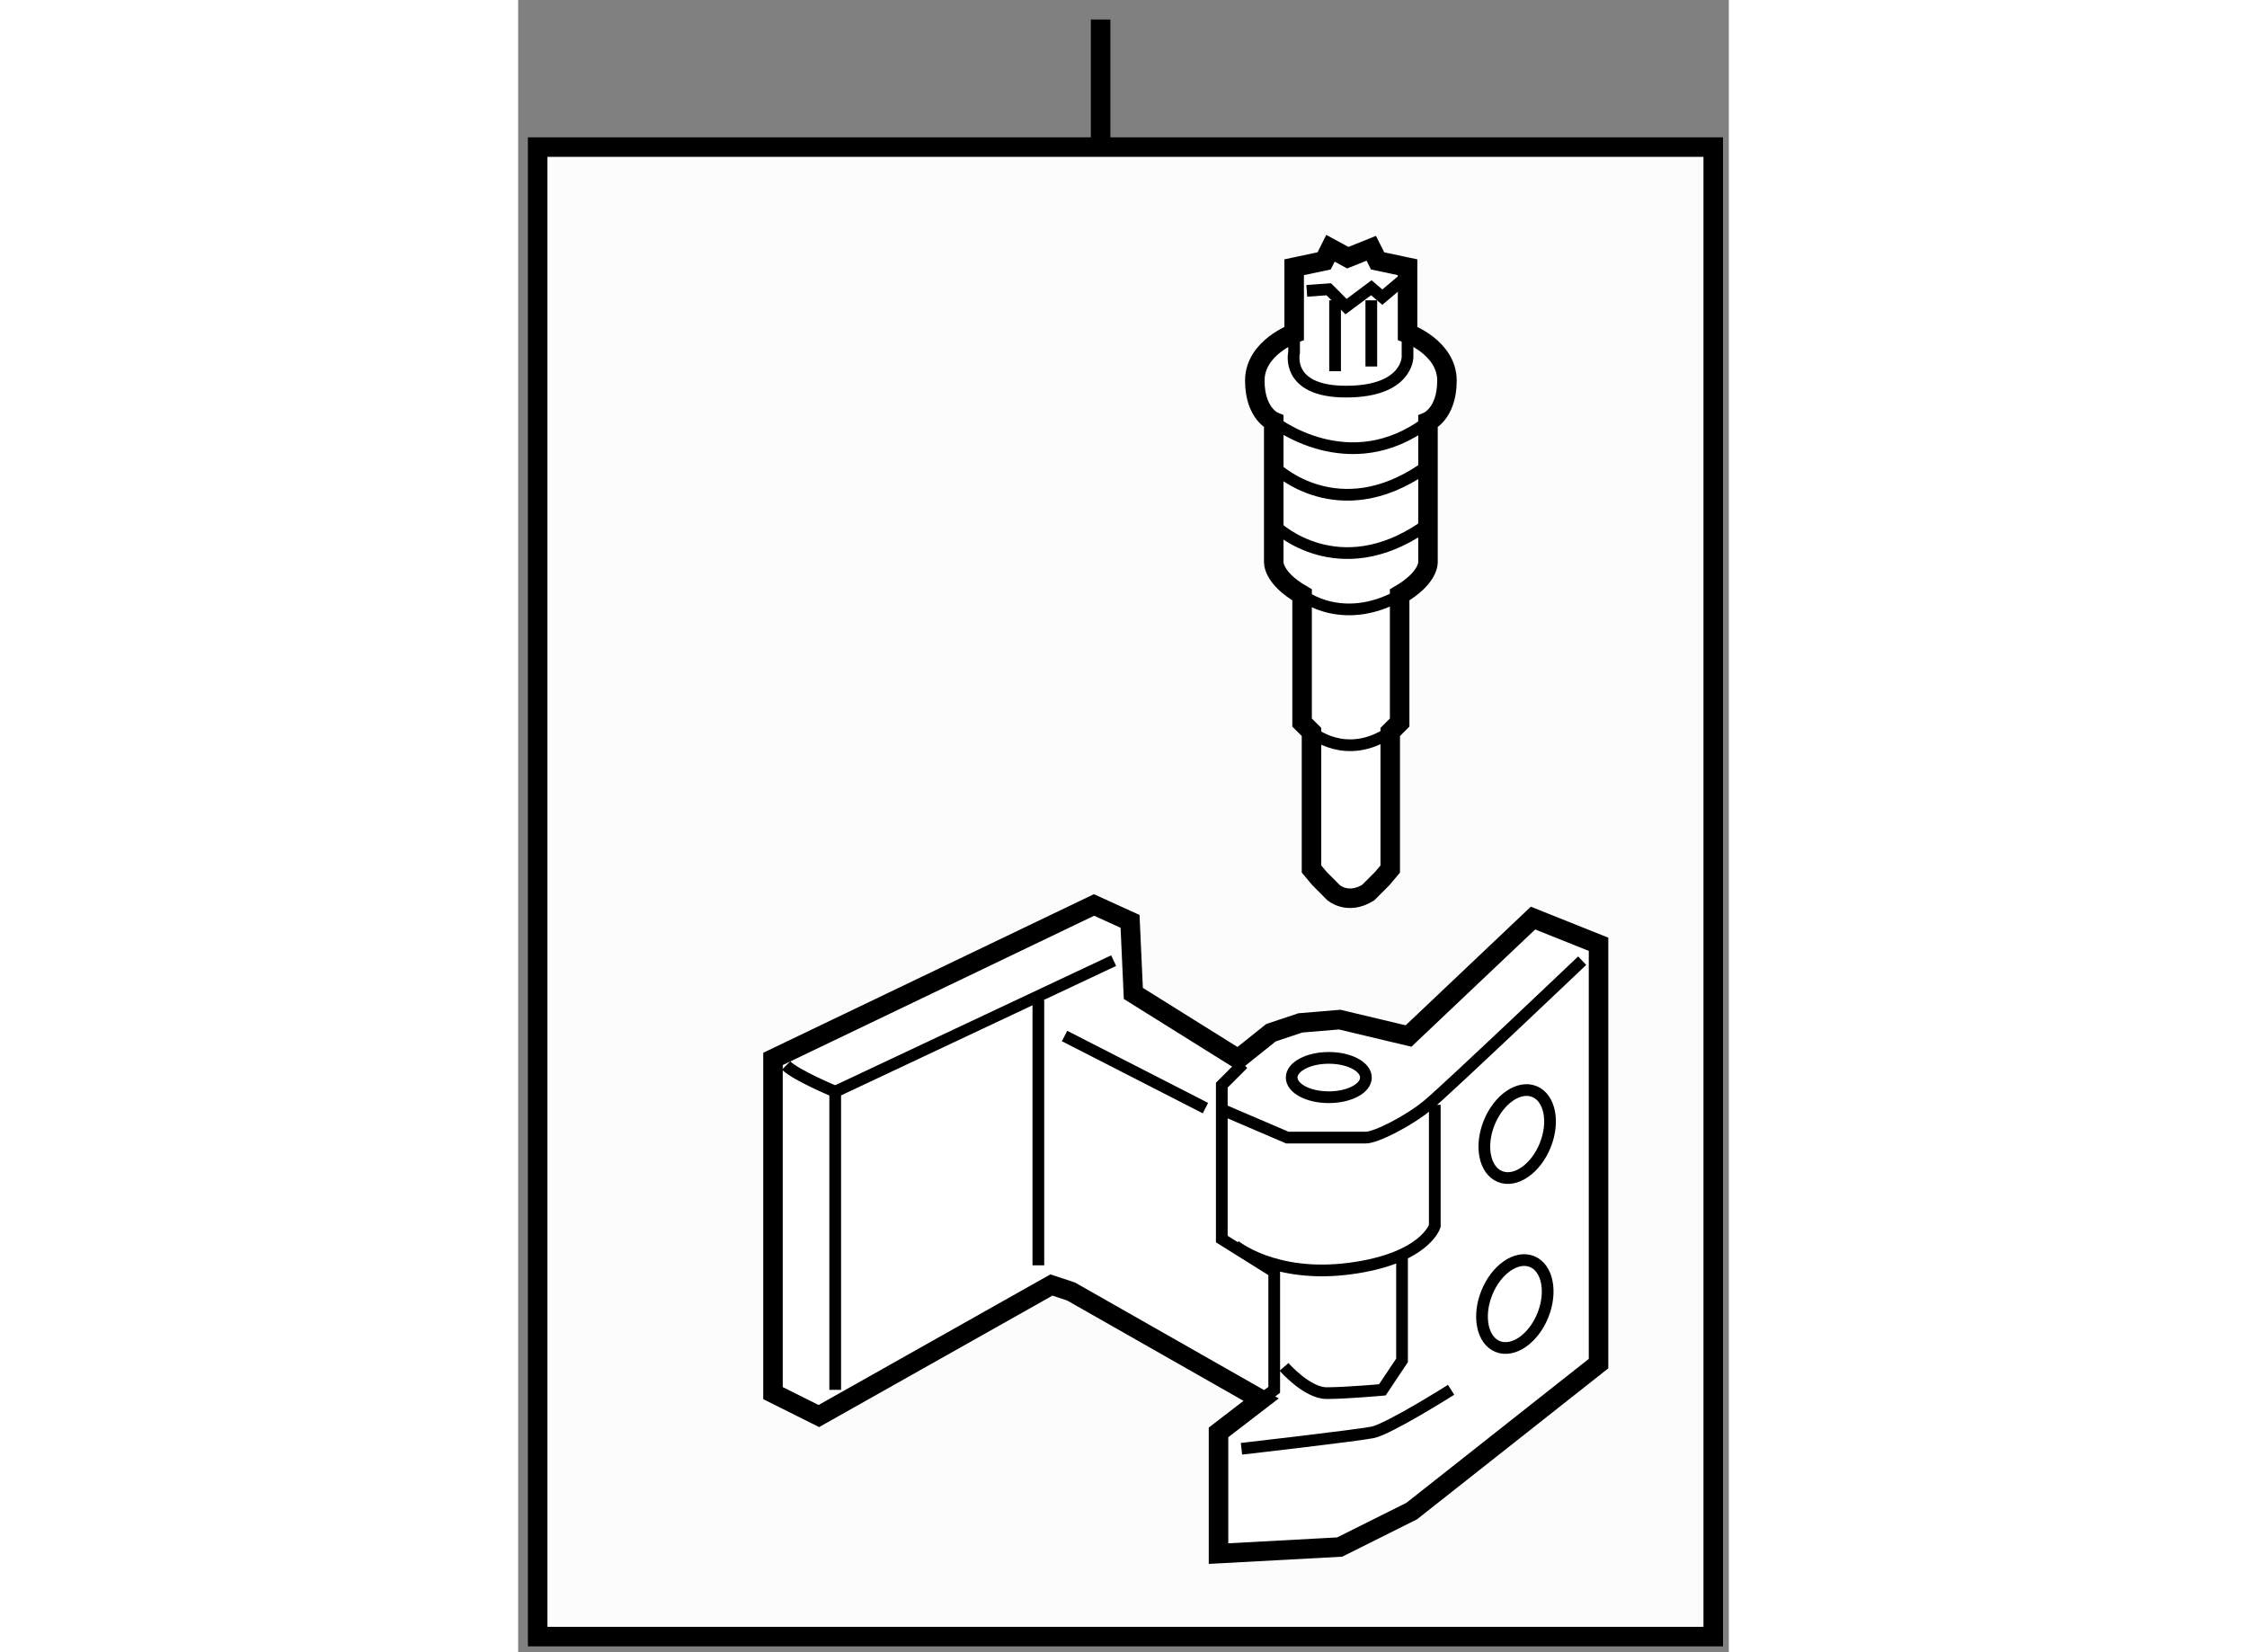 <?xml version="1.0" encoding="utf-8"?>
<!-- Generator: Adobe Illustrator 15.1.0, SVG Export Plug-In . SVG Version: 6.00 Build 0)  -->
<!DOCTYPE svg PUBLIC "-//W3C//DTD SVG 1.1//EN" "http://www.w3.org/Graphics/SVG/1.1/DTD/svg11.dtd">
<svg version="1.1" xmlns="http://www.w3.org/2000/svg" xmlns:xlink="http://www.w3.org/1999/xlink" x="0px" y="0px" width="244.8px"
	 height="180px" viewBox="45.066 49.416 31.014 42.324" enable-background="new 0 0 244.8 180" xml:space="preserve">
	
<rect x="45.066" y="49.416" width="31.014" height="42.324" fill="#808080" stroke="none"/>
	
<g><rect x="45.566" y="53.184" fill="#FCFCFC" stroke="#000000" stroke-width="0.5" width="30.114" height="38.156"></rect><line fill="none" stroke="#000000" stroke-width="0.5" x1="59.987" y1="53.184" x2="59.987" y2="49.916"></line></g><g><polygon fill="#FFFFFF" stroke="#000000" stroke-width="0.5" points="60.825,74.864 60.741,73.018 59.818,72.598 51.594,76.542 
				51.594,85.103 52.769,85.69 58.727,82.333 59.23,82.5 64.099,85.27 63.007,86.109 63.007,89.214 66.111,89.046 67.958,88.123 
				72.742,84.347 72.742,73.605 71.063,72.934 67.875,75.955 66.111,75.535 65.104,75.619 64.35,75.871 63.511,76.542 		"></polygon><polyline fill="none" stroke="#000000" stroke-width="0.3" points="64.099,85.27 64.434,85.019 64.434,81.997 63.091,81.157 
				63.091,79.814 63.091,77.214 63.637,76.668 		"></polyline><path fill="none" stroke="#000000" stroke-width="0.3" d="M63.007,77.802l1.763,0.755c0,0,1.762,0,2.014,0s1.092-0.42,1.594-0.839
				c0.504-0.42,3.945-3.693,3.945-3.693"></path><path fill="none" stroke="#000000" stroke-width="0.3" d="M63.427,81.326c0,0,1.007,0.839,2.938,0.587
				c1.93-0.252,2.182-1.091,2.182-1.091v-1.175v-1.93"></path><path fill="none" stroke="#000000" stroke-width="0.3" d="M63.595,86.529c0,0,2.937-0.337,3.356-0.42
				c0.42-0.084,2.014-1.091,2.014-1.091"></path><path fill="none" stroke="#000000" stroke-width="0.3" d="M64.685,84.431c0,0,0.588,0.672,1.092,0.672s1.427-0.084,1.427-0.084
				l0.504-0.755v-2.77"></path><polyline fill="none" stroke="#000000" stroke-width="0.3" points="53.188,85.019 53.188,77.381 60.321,74.024 		"></polyline><line fill="none" stroke="#000000" stroke-width="0.3" x1="58.392" y1="81.829" x2="58.392" y2="75.032"></line><line fill="none" stroke="#000000" stroke-width="0.3" x1="59.063" y1="75.955" x2="62.672" y2="77.802"></line><path fill="none" stroke="#000000" stroke-width="0.3" d="M51.93,76.71c0.251,0.251,1.259,0.671,1.259,0.671"></path><ellipse fill="none" stroke="#000000" stroke-width="0.3" cx="65.832" cy="77.019" rx="0.951" ry="0.504"></ellipse><ellipse transform="matrix(0.927 0.374 -0.374 0.927 34.501 -20.74)" fill="none" stroke="#000000" stroke-width="0.3" cx="70.677" cy="78.504" rx="0.774" ry="1.175"></ellipse><ellipse transform="matrix(0.927 0.374 -0.374 0.927 36.152 -20.4)" fill="none" stroke="#000000" stroke-width="0.3" cx="70.592" cy="82.869" rx="0.774" ry="1.174"></ellipse></g>



	
<g><path fill="#FFFFFF" stroke="#000000" stroke-width="0.5" d="M66.92,55.776l0.162,0.323l0.768,0.163v1.693
				c0,0,1.009,0.364,1.009,1.211c0,0.848-0.486,1.049-0.486,1.049v3.592c0,0,0.039,0.403-0.726,0.847v3.271l-0.241,0.241v3.511
				l-0.202,0.241l-0.363,0.364c-0.524,0.324-0.888,0-0.888,0l-0.362-0.364l-0.202-0.241v-3.511l-0.241-0.241v-3.271
				c-0.767-0.443-0.726-0.847-0.726-0.847v-3.592c0,0-0.485-0.201-0.485-1.049c0-0.847,1.008-1.211,1.008-1.211v-1.693l0.768-0.163
				l0.162-0.323l0.444,0.241L66.92,55.776z"></path><path fill="none" stroke="#000000" stroke-width="0.3" d="M64.421,60.216c0,0,1.935,1.533,3.951,0"></path><path fill="none" stroke="#000000" stroke-width="0.3" d="M65.146,64.654c0,0,1.088,0.89,2.662-0.08"></path><path fill="none" stroke="#000000" stroke-width="0.3" d="M65.388,68.166c0,0,0.885,0.766,2.018,0"></path><path fill="none" stroke="#000000" stroke-width="0.3" d="M64.943,57.956v0.484c0,0-0.242,1.008,1.331,1.008
				c1.575,0,1.575-0.886,1.575-0.886v-0.606"></path><polyline fill="none" stroke="#000000" stroke-width="0.3" points="65.268,56.867 65.831,56.826 66.274,57.27 66.921,56.787 
				67.204,57.028 67.728,56.585 		"></polyline><line fill="none" stroke="#000000" stroke-width="0.3" x1="65.993" y1="57.109" x2="65.993" y2="58.925"></line><line fill="none" stroke="#000000" stroke-width="0.3" x1="66.921" y1="57.109" x2="66.921" y2="58.804"></line><path fill="none" stroke="#000000" stroke-width="0.3" d="M64.499,62.921c0,0,1.574,1.492,3.754,0"></path><path fill="none" stroke="#000000" stroke-width="0.3" d="M64.499,61.426c0,0,1.574,1.495,3.754,0"></path></g>


</svg>